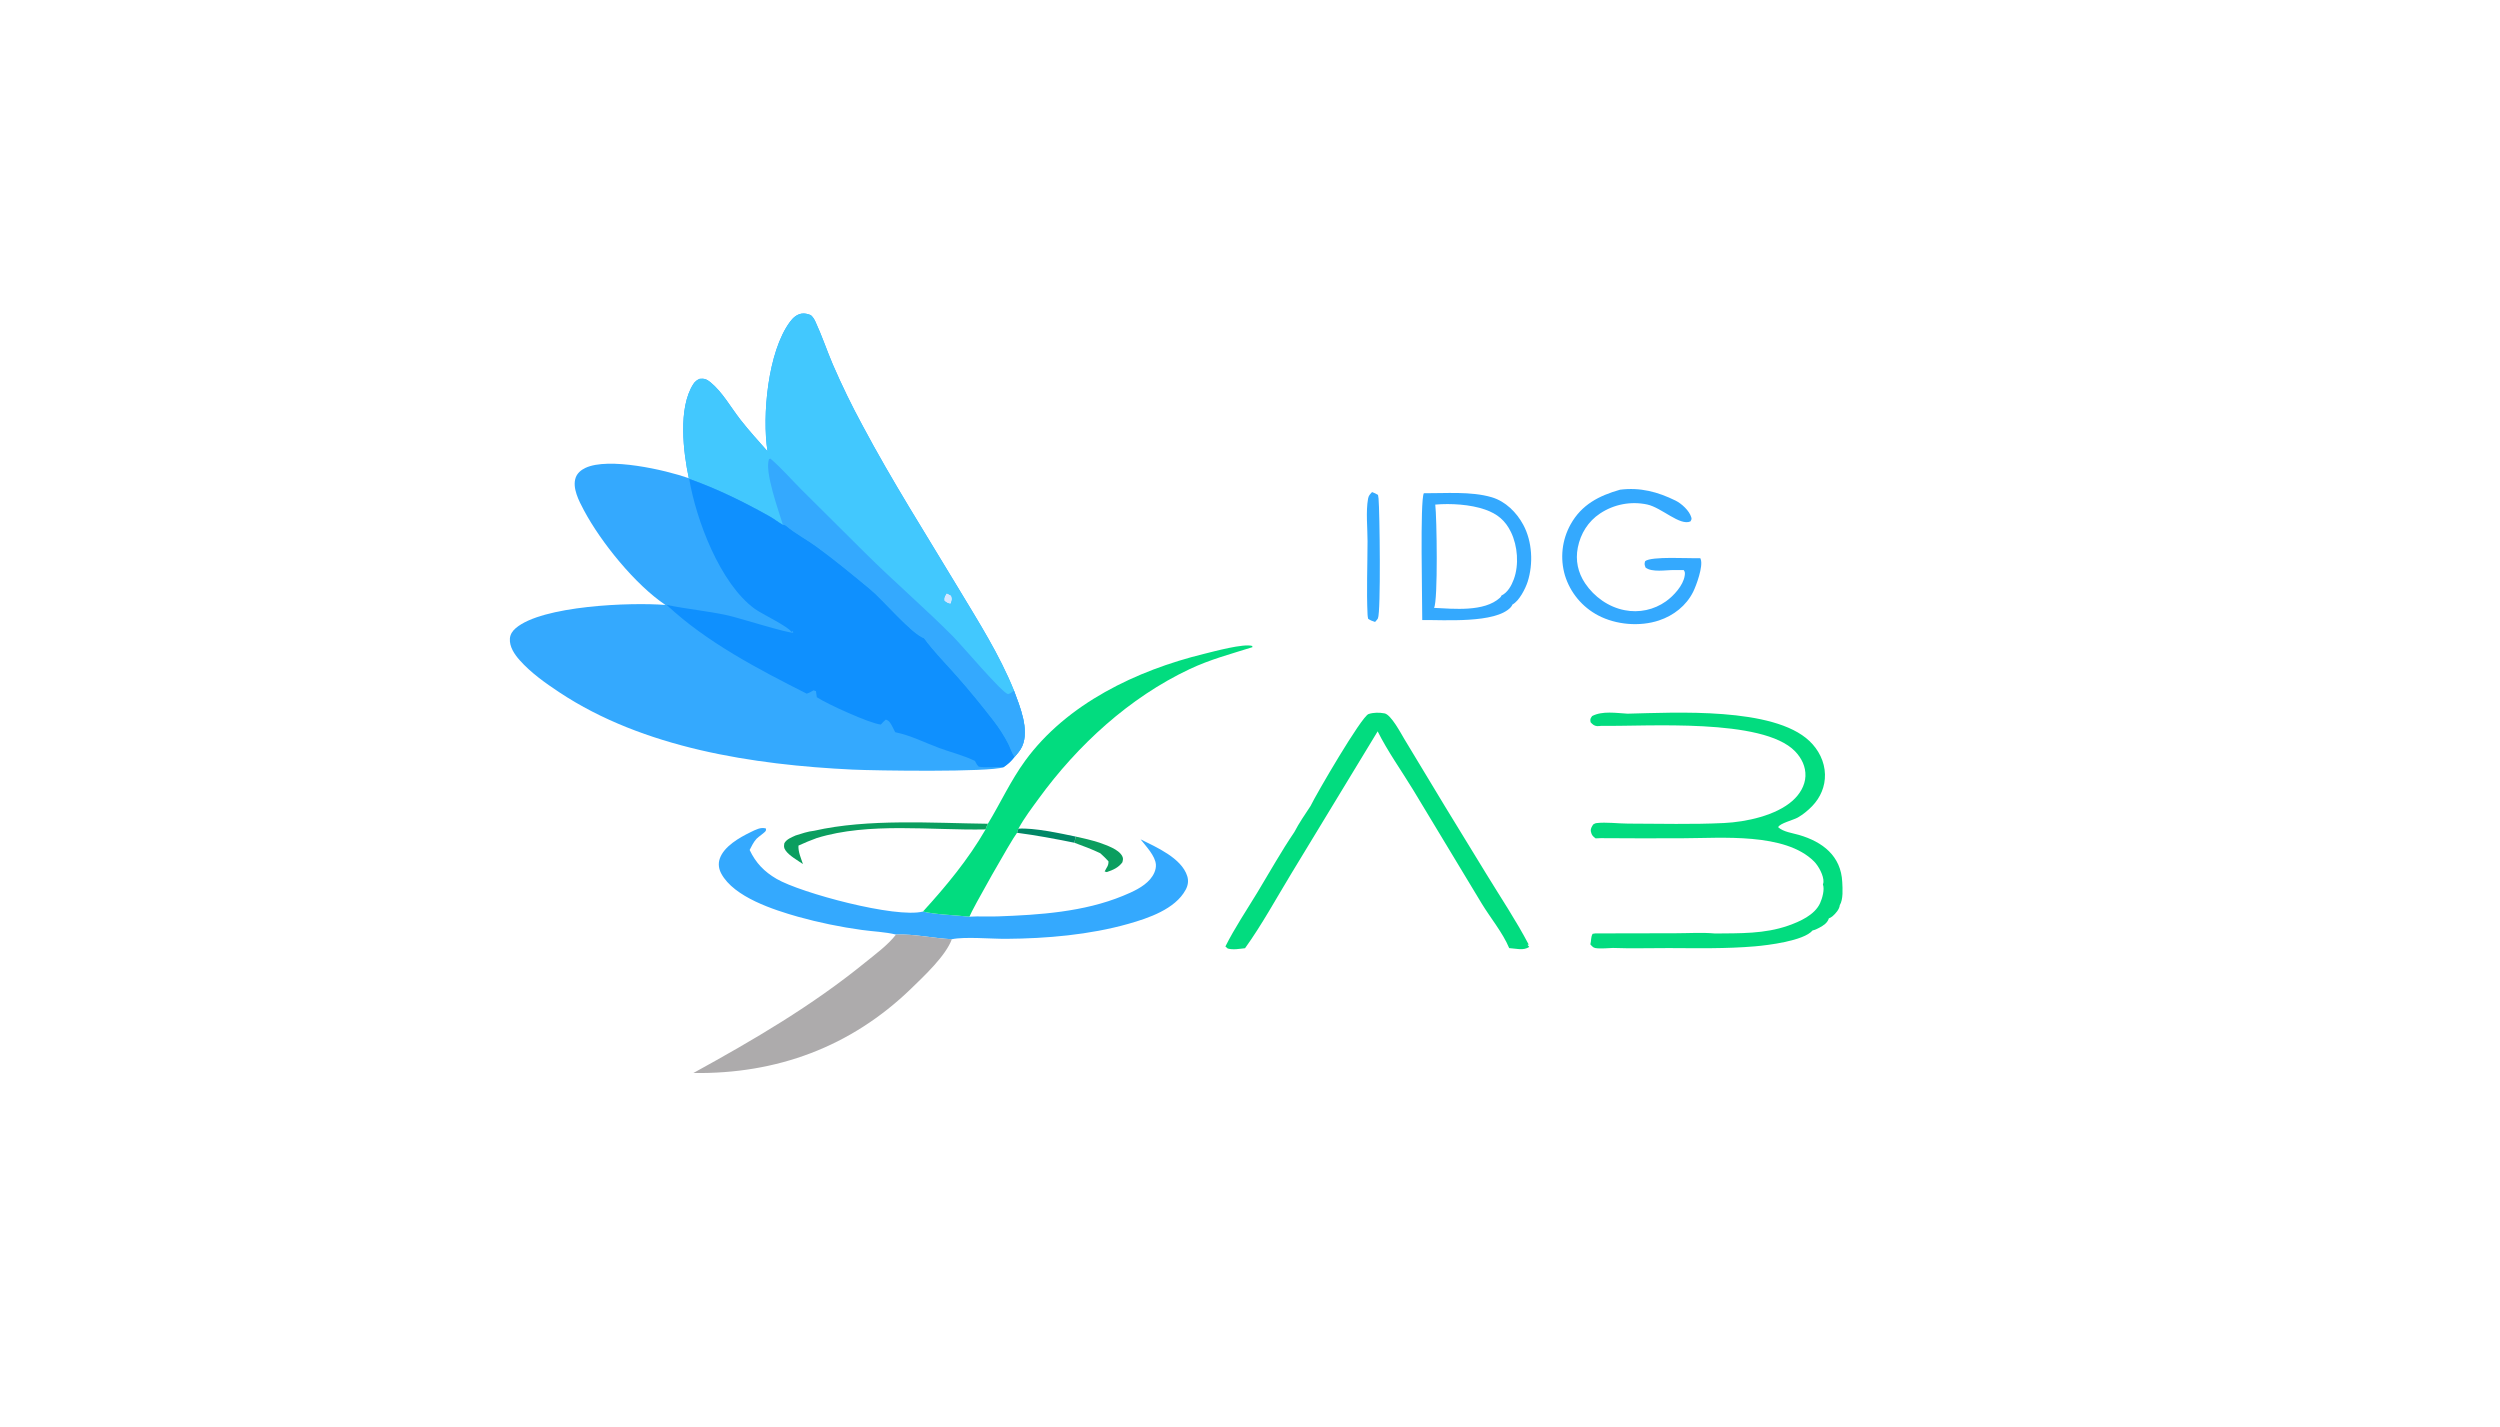 <?xml version="1.0" encoding="utf-8" ?>
<svg xmlns="http://www.w3.org/2000/svg" xmlns:xlink="http://www.w3.org/1999/xlink" width="1072" height="612">
	<path fill="#34A9FE" transform="scale(2.14 2.14)" d="M153.785 90.421C152.688 83.284 153.849 70.484 158.29 64.493C158.871 63.71 159.604 63.017 160.603 62.846C161.271 62.732 161.843 62.922 162.461 63.139C162.878 63.519 163.133 63.908 163.369 64.414C164.665 67.191 165.662 70.186 166.867 73.017Q169.565 79.246 172.799 85.215C178.714 96.352 185.553 107.082 192.046 117.892C196.016 124.501 200.282 131.187 203.165 138.361C204.354 141.558 206.287 146.16 204.823 149.513C204.466 150.329 203.872 150.997 203.291 151.661C202.586 152.546 201.984 153.122 201.042 153.738C198.22 154.755 175.342 154.424 170.81 154.207C150.961 153.255 128.94 149.909 112.063 138.713C109.279 136.867 106.375 134.809 104.143 132.299C103.101 131.128 102.045 129.594 102.17 127.945C102.236 127.087 102.697 126.424 103.33 125.878C108.596 121.342 126.431 120.653 133.347 121.22C127.299 117.17 120.402 108.65 116.981 102.209C116.024 100.408 114.623 97.772 115.353 95.702C115.675 94.79 116.45 94.156 117.302 93.755C121.945 91.571 133.247 94.139 138.023 95.82C136.917 90.576 135.829 81.794 138.923 76.961C139.26 76.434 139.638 76.154 140.207 75.905C141.127 75.802 141.643 76.016 142.344 76.587C144.761 78.555 146.441 81.642 148.357 84.089C150.067 86.273 151.944 88.346 153.785 90.421ZM190.452 120.957C190.681 120.269 190.821 120.087 190.561 119.381L189.708 118.925C189.35 119.528 189.194 119.663 189.248 120.348C189.648 120.699 189.931 120.844 190.452 120.957Z"/>
	<path fill="#42C8FE" transform="scale(2.14 2.14)" d="M153.785 90.421C152.688 83.284 153.849 70.484 158.29 64.493C158.871 63.71 159.604 63.017 160.603 62.846C161.271 62.732 161.843 62.922 162.461 63.139C162.878 63.519 163.133 63.908 163.369 64.414C164.665 67.191 165.662 70.186 166.867 73.017Q169.565 79.246 172.799 85.215C178.714 96.352 185.553 107.082 192.046 117.892C196.016 124.501 200.282 131.187 203.165 138.361C204.354 141.558 206.287 146.16 204.823 149.513C204.466 150.329 203.872 150.997 203.291 151.661C202.71 150.905 202.461 149.901 202.024 149.049C201.161 147.365 200.169 145.838 199.011 144.342C196.657 141.301 194.187 138.282 191.641 135.403C189.427 132.899 187.14 130.609 185.149 127.904C182.553 126.942 176.91 120.192 174.316 118.055C170.81 115.167 167.23 112.193 163.56 109.524C161.602 108.102 159.329 106.922 157.5 105.366C157.299 105.195 157.13 105.212 156.873 105.166C155.956 104.666 155.126 103.977 154.207 103.463C148.983 100.539 143.75 97.956 138.099 95.949L138.023 95.82C136.917 90.576 135.829 81.794 138.923 76.961C139.26 76.434 139.638 76.154 140.207 75.905C141.127 75.802 141.643 76.016 142.344 76.587C144.761 78.555 146.441 81.642 148.357 84.089C150.067 86.273 151.944 88.346 153.785 90.421ZM190.452 120.957C190.681 120.269 190.821 120.087 190.561 119.381L189.708 118.925C189.35 119.528 189.194 119.663 189.248 120.348C189.648 120.699 189.931 120.844 190.452 120.957Z"/>
	<path fill="#34A9FE" transform="scale(2.14 2.14)" d="M156.873 105.166C156.045 102.41 153.14 94.463 154.091 91.99L154.361 91.89C156.574 93.768 158.529 96.052 160.585 98.103L173.332 110.775C179.082 116.496 185.222 121.748 190.94 127.502C192.842 129.416 200.691 138.748 201.979 139.085C202.493 138.918 202.783 138.743 203.165 138.361C204.354 141.558 206.287 146.16 204.823 149.513C204.466 150.329 203.872 150.997 203.291 151.661C202.71 150.905 202.461 149.901 202.024 149.049C201.161 147.365 200.169 145.838 199.011 144.342C196.657 141.301 194.187 138.282 191.641 135.403C189.427 132.899 187.14 130.609 185.149 127.904C182.553 126.942 176.91 120.192 174.316 118.055C170.81 115.167 167.23 112.193 163.56 109.524C161.602 108.102 159.329 106.922 157.5 105.366C157.299 105.195 157.13 105.212 156.873 105.166Z"/>
	<path fill="#D3E5FF" fill-opacity="0.988" transform="scale(2.14 2.14)" d="M189.708 118.925L190.561 119.381C190.821 120.087 190.681 120.269 190.452 120.957C189.931 120.844 189.648 120.699 189.248 120.348C189.194 119.663 189.35 119.528 189.708 118.925Z"/>
	<path fill="#0F90FE" transform="scale(2.14 2.14)" d="M138.099 95.949C143.75 97.956 148.983 100.539 154.207 103.463C155.126 103.977 155.956 104.666 156.873 105.166C157.13 105.212 157.299 105.195 157.5 105.366C159.329 106.922 161.602 108.102 163.56 109.524C167.23 112.193 170.81 115.167 174.316 118.055C176.91 120.192 182.553 126.942 185.149 127.904C187.14 130.609 189.427 132.899 191.641 135.403C194.187 138.282 196.657 141.301 199.011 144.342C200.169 145.838 201.161 147.365 202.024 149.049C202.461 149.901 202.71 150.905 203.291 151.661C202.586 152.546 201.984 153.122 201.042 153.738C199.399 153.568 197.773 153.882 196.124 153.624C195.759 153.287 195.574 152.901 195.347 152.465C193.088 151.362 190.572 150.755 188.213 149.886C185.186 148.77 182.576 147.38 179.379 146.716Q179.126 146.21 178.863 145.708C178.5 145.019 178.25 144.419 177.489 144.186C177.121 144.493 176.814 144.822 176.498 145.181C174.307 144.976 165.639 141.035 163.668 139.702Q163.575 139.091 163.492 138.478L163.012 138.321C162.55 138.615 162.161 138.826 161.636 138.985C151.949 134.095 141.537 128.667 133.572 121.203C137.621 122.053 141.767 122.41 145.809 123.305C148.125 123.817 157.818 126.898 158.944 126.769L158.837 126.445L158.574 126.626C158.02 125.567 152.639 123.014 151.266 122.019C144.27 116.95 139.475 104.137 138.099 95.949Z"/>
	<path fill="#34A9FE" transform="scale(2.14 2.14)" d="M179.536 187.262C177.366 186.726 174.902 186.648 172.677 186.335Q166.194 185.444 159.889 183.69C155.114 182.33 147.066 179.787 144.524 175.044C144.026 174.114 143.874 173.097 144.211 172.085C145.039 169.594 148.173 167.824 150.423 166.732C151.348 166.284 152.472 165.661 153.49 166.018C153.476 166.164 153.506 166.322 153.449 166.457C153.31 166.787 151.945 167.675 151.588 168.07C150.995 168.724 150.604 169.528 150.208 170.311C151.435 172.907 153.129 174.664 155.621 176.112C160.474 178.931 179.523 184.054 184.938 182.647C187.388 183.262 191.558 183.368 194.248 183.681C196.139 183.557 198.009 183.69 199.898 183.623C208.282 183.328 217.187 182.727 225.011 179.504C226.914 178.72 229.084 177.766 230.452 176.184C231.131 175.398 231.681 174.313 231.611 173.249C231.495 171.479 229.593 169.542 228.54 168.178C231.698 169.75 236.747 171.934 237.887 175.535C238.195 176.507 238.044 177.419 237.568 178.299C235.477 182.167 230.113 183.978 226.12 185.108C218.3 187.323 209.715 188.056 201.616 188.117C198.71 188.139 193.304 187.646 190.719 188.197C187.053 188.02 183.158 187.107 179.536 187.262Z"/>
	<path fill="#02DC7F" transform="scale(2.14 2.14)" d="M320.848 145.441C320.571 145.475 320.28 145.514 320 145.494C319.429 145.454 319.081 145.12 318.714 144.72C318.61 144.043 318.637 144.05 319.021 143.477C321.101 142.397 323.838 142.88 326.115 143.003C335.69 142.78 355.374 141.641 362.568 148.483C364.409 150.233 365.613 152.594 365.675 155.158C365.733 157.575 364.78 159.792 363.115 161.523C362.286 162.386 361.283 163.2 360.248 163.802C359.393 164.3 356.569 164.98 356.298 165.752C357.329 166.693 359.136 166.912 360.465 167.298C365.215 168.679 368.891 171.512 369.139 176.737C369.204 178.091 369.361 180.203 368.643 181.374C368.572 182.2 367.807 183.056 367.198 183.584C366.967 183.785 366.738 183.905 366.455 184.017C366.17 184.94 365.37 185.453 364.522 185.903C364.087 186.133 363.676 186.338 363.191 186.439C361.433 188.527 354.23 189.403 351.618 189.626C345.878 190.115 340.13 189.991 334.375 189.97C330.659 189.957 326.898 190.086 323.19 189.944C322.177 189.984 321.113 190.084 320.105 190.023C319.318 189.975 319.159 189.785 318.665 189.226C318.883 188.469 318.712 187.856 319.117 187.111L319.654 187.03L335.678 186.999C338.297 186.997 341.073 186.812 343.672 187.048C348.658 186.993 353.525 187.146 358.301 185.479C360.633 184.664 363.607 183.348 364.695 180.976C365.145 179.993 365.635 178.241 365.265 177.207C365.304 177.071 365.366 176.897 365.375 176.75C365.456 175.463 364.393 173.518 363.496 172.617C357.696 166.791 344.864 167.95 337.365 167.961Q329.055 168.008 320.745 167.944L319.732 167.99C319.208 167.622 318.932 167.357 318.786 166.682C318.652 166.058 318.925 165.705 319.23 165.207C319.458 165.073 319.632 164.957 319.901 164.925C321.823 164.693 324.227 165.026 326.201 165.028C332.6 165.036 339.085 165.226 345.473 164.911C349.867 164.698 355.861 163.422 359.208 160.422C360.603 159.172 361.683 157.442 361.763 155.53C361.843 153.619 360.994 151.899 359.686 150.544C353.196 143.82 329.903 145.595 320.848 145.441Z"/>
	<path fill="#34A9FE" transform="scale(2.14 2.14)" d="M285.297 98.832C289.593 98.863 294.753 98.41 298.899 99.634C301.667 100.452 303.887 102.668 305.23 105.167C307.033 108.522 307.253 112.96 306.101 116.566C305.659 117.946 304.399 120.424 303.064 121.122C302.956 121.347 302.876 121.503 302.705 121.688C299.686 124.965 289.323 124.19 284.981 124.239C285.005 120.696 284.515 100.251 285.297 98.832ZM287.347 121.802C291.254 121.988 297.396 122.652 300.538 119.784C300.707 119.63 300.778 119.547 300.847 119.332C302.091 118.742 302.867 117.33 303.327 116.078C304.397 113.167 304.101 109.414 302.767 106.637C301.636 104.284 300.012 102.951 297.559 102.099C294.6 101.07 290.705 100.839 287.59 101.106C287.897 103.546 288.156 120.374 287.347 121.802Z"/>
	<path fill="#02DC7F" transform="scale(2.14 2.14)" d="M197.949 165.059C200.496 160.858 202.509 156.422 205.419 152.43C213.771 140.976 227.788 134.32 241.216 131.028C243.214 130.538 249.188 128.9 250.917 129.431L250.951 129.677C246.607 131.053 242.523 132.112 238.355 134.081C226.285 139.781 215.924 149.295 208.114 160.037C206.737 161.931 205.248 163.885 204.128 165.937C204.108 165.973 204.09 166.01 204.072 166.046L203.788 166.868C202.631 168.344 194.722 182.327 194.248 183.681C191.558 183.368 187.388 183.262 184.938 182.647C189.601 177.544 194.023 172.196 197.487 166.194C197.577 165.811 197.789 165.421 197.949 165.059Z"/>
	<path fill="#ADABAC" transform="scale(2.14 2.14)" d="M179.536 187.262C183.158 187.107 187.053 188.02 190.719 188.197C189.527 191.504 185.136 195.602 182.577 198.082C170.507 209.781 155.618 215.244 138.936 215.002C151.016 208.358 162.631 201.582 173.372 192.846C175.444 191.16 177.907 189.373 179.536 187.262Z"/>
	<path fill="#02DC7F" transform="scale(2.14 2.14)" d="M262.598 161.505C263.702 159.184 272.82 143.531 274.223 143.075C275.246 142.742 276.376 142.748 277.425 142.942C278.726 143.181 280.697 146.924 281.381 148.068Q289.548 161.685 297.873 175.206C300.698 179.838 303.796 184.456 306.309 189.261L306.069 189.317L306.425 189.733C305.218 190.551 303.771 190.047 302.401 189.975C301.117 186.884 298.609 183.887 296.862 180.987L283.168 158.286C280.826 154.439 278.047 150.553 276.047 146.541L258.738 175.055C255.711 180.036 252.874 185.262 249.475 189.997C248.353 190.117 247.109 190.369 246.007 190.061L245.537 189.647C247.421 185.891 249.803 182.358 251.979 178.765C254.412 174.749 256.716 170.607 259.355 166.723C260.294 164.906 261.474 163.212 262.598 161.505Z"/>
	<path fill="#34A9FE" transform="scale(2.14 2.14)" d="M324.615 98.124C328.65 97.62 332.136 98.537 335.742 100.31C336.945 100.902 338.493 102.32 338.884 103.639C339.007 104.055 338.92 104.093 338.721 104.476C336.618 105.431 332.97 101.727 330.069 101.091Q329.464 100.961 328.85 100.892Q328.235 100.823 327.617 100.816Q326.998 100.808 326.382 100.862Q325.766 100.917 325.159 101.032Q324.551 101.148 323.958 101.323Q323.365 101.499 322.792 101.732Q322.22 101.966 321.673 102.256Q321.127 102.545 320.612 102.888C318.219 104.476 316.708 106.913 316.152 109.714C315.646 112.271 316.166 114.72 317.615 116.883C319.437 119.6 322.327 121.655 325.556 122.269Q326.088 122.374 326.628 122.424Q327.168 122.475 327.71 122.47Q328.252 122.466 328.791 122.406Q329.33 122.347 329.86 122.233Q330.39 122.12 330.906 121.953Q331.422 121.786 331.918 121.568Q332.414 121.35 332.886 121.083Q333.358 120.816 333.8 120.502C335.34 119.417 337.289 117.299 337.567 115.359C337.639 114.856 337.659 114.627 337.369 114.222L335.437 114.223C333.803 114.204 331 114.738 329.719 113.717C329.528 113.134 329.455 113.054 329.644 112.446C330.851 111.418 338.604 111.926 340.694 111.852C340.719 111.909 340.746 111.966 340.769 112.025C341.322 113.446 339.884 117.344 339.268 118.581C337.877 121.376 335.334 123.353 332.401 124.325C328.563 125.597 323.82 125.203 320.235 123.317Q319.643 123.006 319.084 122.639Q318.525 122.272 318.006 121.851Q317.486 121.431 317.01 120.961Q316.534 120.491 316.106 119.977Q315.679 119.463 315.304 118.909Q314.929 118.356 314.611 117.768Q314.292 117.18 314.033 116.563Q313.774 115.947 313.577 115.308Q313.389 114.673 313.265 114.023Q313.141 113.373 313.082 112.714Q313.023 112.054 313.03 111.392Q313.037 110.731 313.11 110.073Q313.182 109.415 313.32 108.767Q313.458 108.12 313.66 107.489Q313.861 106.859 314.124 106.251Q314.388 105.644 314.71 105.066C316.931 101.091 320.42 99.323 324.615 98.124Z"/>
	<path fill="#0B9E5F" transform="scale(2.14 2.14)" d="M163.12 166.465C173.918 164.003 186.871 164.926 197.949 165.059C197.789 165.421 197.577 165.811 197.487 166.194C186.64 166.419 174.126 164.697 163.67 167.919C162.419 168.384 161.2 168.868 159.99 169.436C159.914 170.682 160.497 171.971 160.892 173.138C159.829 172.394 158.139 171.473 157.406 170.406C157.024 169.848 157.068 169.577 157.164 168.957C157.65 168.116 158.577 167.804 159.418 167.406C160.636 167.026 161.846 166.601 163.12 166.465Z"/>
	<path fill="#34A9FE" transform="scale(2.14 2.14)" d="M274.923 98.597C275.359 98.742 275.72 98.936 276.116 99.167C276.161 99.399 276.204 99.635 276.225 99.87C276.457 102.479 276.712 122.64 276.098 123.911C275.987 124.14 275.696 124.416 275.532 124.623C275.002 124.473 274.601 124.296 274.14 123.994C274.084 123.722 274.037 123.449 274.024 123.172C273.795 118.309 274.014 113.323 274.019 108.449C274.021 105.792 273.66 102.505 274.123 99.924C274.239 99.274 274.505 99.067 274.923 98.597Z"/>
	<path fill="#0B9E5F" transform="scale(2.14 2.14)" d="M215.55 167.628C217.148 167.966 218.701 168.342 220.26 168.832C221.686 169.367 224.177 170.144 224.884 171.588C225.112 172.054 225 172.294 224.898 172.777C224.109 173.855 223.005 174.334 221.771 174.742L221.342 174.623C221.707 173.838 222.167 173.46 222.106 172.577C221.581 171.999 221.037 171.476 220.455 170.958C218.76 170.154 217.031 169.503 215.271 168.86L215.55 167.628Z"/>
	<path fill="#008766" transform="scale(2.14 2.14)" d="M204.072 166.046C207.161 165.838 212.404 166.969 215.55 167.628L215.271 168.86C211.441 168.092 207.663 167.372 203.788 166.868L204.072 166.046Z"/>
</svg>
